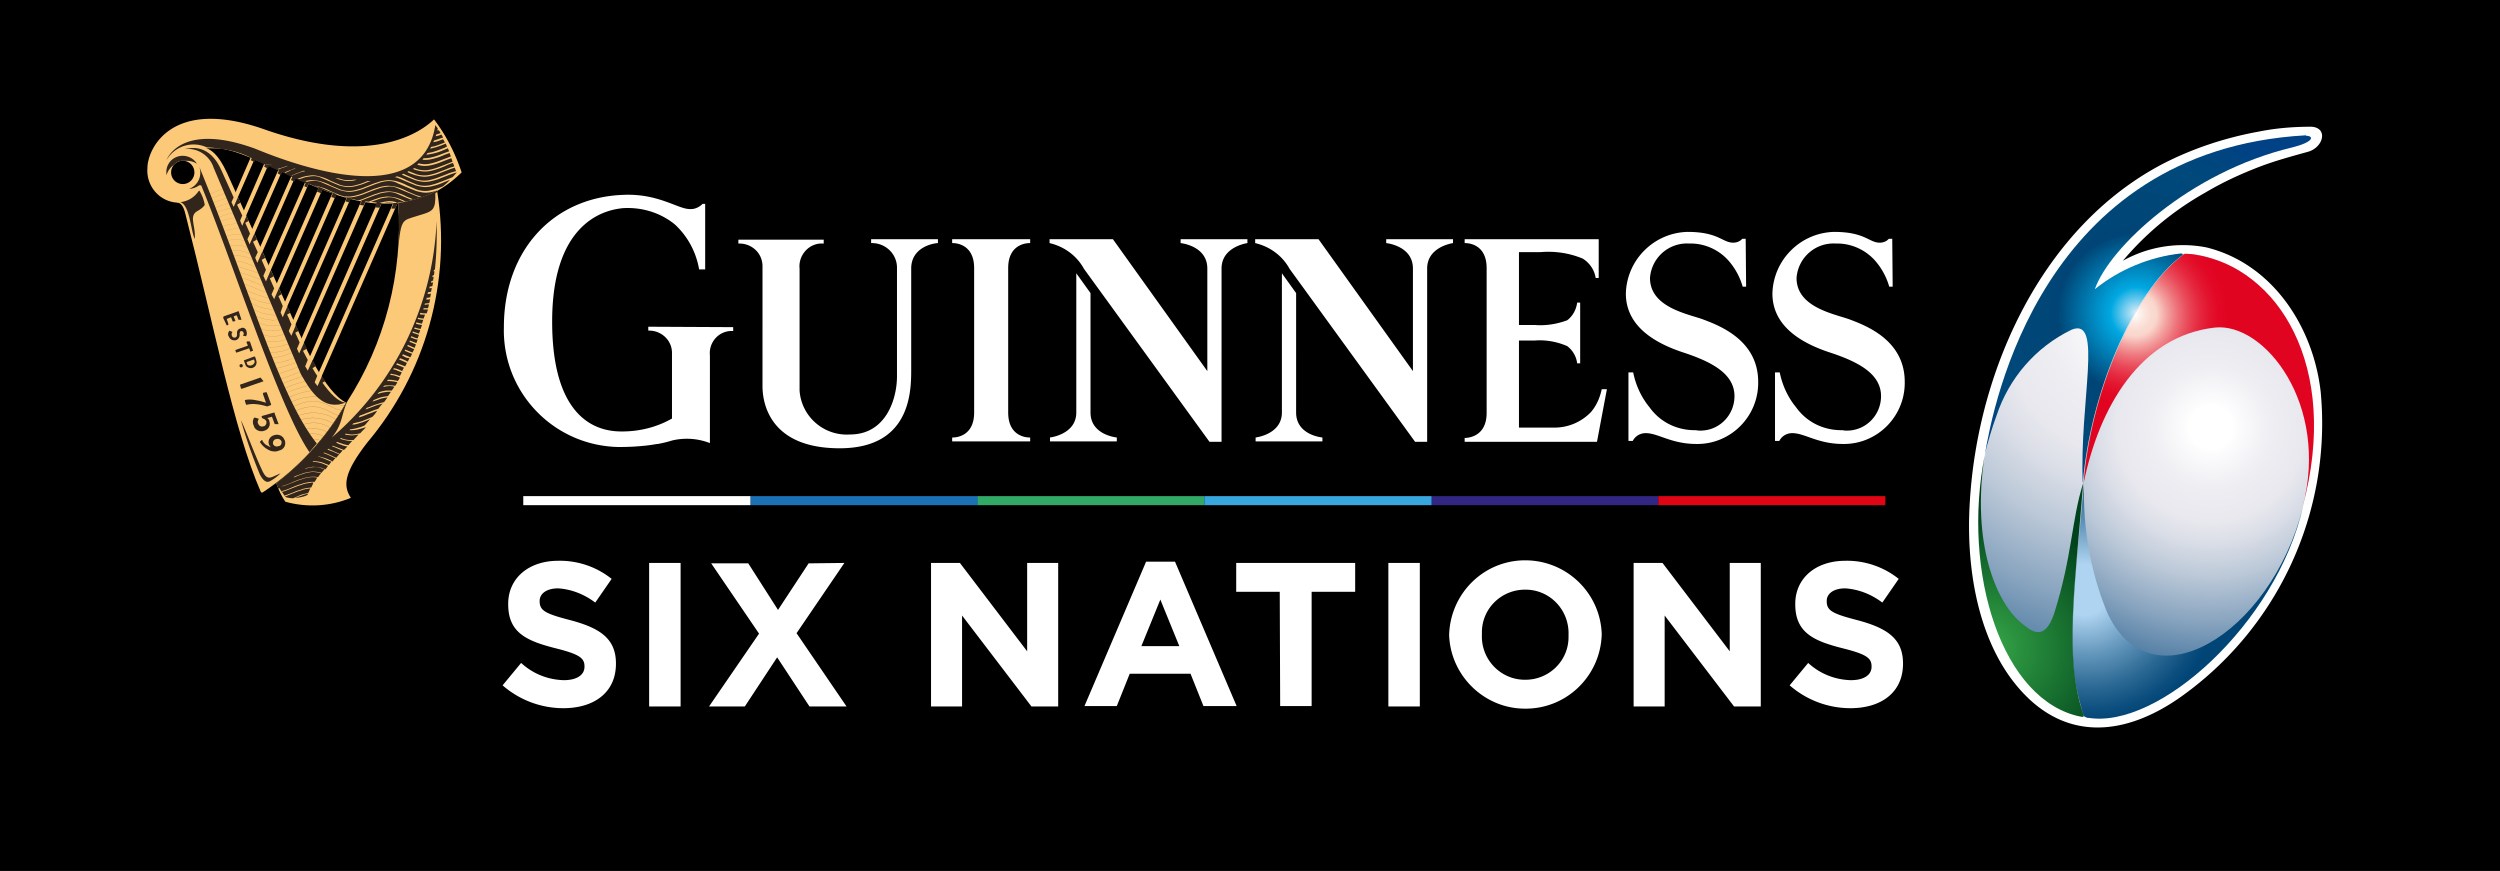 <svg xmlns="http://www.w3.org/2000/svg" xmlns:xlink="http://www.w3.org/1999/xlink" width="580" height="202" xmlns:v="https://betzillion.com"><rect width="100%" height="100%" fill="#333333" stroke="none"/><style><![CDATA[.B{stroke:#31251c}.C{fill:none}.D{fill:#31251c}.E{stroke-width:.026}.F{stroke-width:.023}.G{stroke-width:.017}.H{stroke-width:.013}]]></style><use xlink:href="#I"/><use xlink:href="#I"/><path d="M582.9 223H-2.9c-7.1 0-12.8-5.8-12.8-12.8V-2.2c0-7 5.7-12.8 12.8-12.8h585.8c7.1 0 12.8 5.8 12.8 12.8v212.3c0 7.1-5.7 12.9-12.8 12.9h0zM-2.9-12.9c-5.9 0-10.7 4.8-10.7 10.7v212.3c0 5.9 4.8 10.7 10.7 10.7h585.8c5.9 0 10.7-4.8 10.7-10.7V-2.2c0-5.9-4.8-10.7-10.7-10.7H-2.9h0zM233.9 95.7c0 6.1 5.1 5.8 5.1 5.8v.9h-18.1v-.9s5.1.3 5.1-5.8V62.2c0-6.1-5.1-5.8-5.1-5.8v-.9H239v.9s-5.1-.3-5.1 5.8v33.5zm19.1 0V68l-3.3-4.6v32.3c0 5.1-6.1 5.8-6.1 5.8v.9h15.5v-.9c.1 0-6.1-.5-6.1-5.8m20.9-40.2v.9s6.2.6 6.2 5.9v23.8l-21.9-30.6h-14.7v.9c3.4.8 6.3 2.9 8 6 .3.4 29.1 40.1 29.1 40.1h2.8V62.3c0-5.1 6-5.9 6-5.9v-.9h-15.5 0zm26.8 40.2V68l-3.3-4.6v32.3c0 5.1-6.1 5.8-6.1 5.8v.9h15.5v-.9s-6.1-.5-6.1-5.8m20.9-40.2v.9s6.2.6 6.2 5.9v23.8l-21.9-30.6h-14.7v.9c3.4.8 6.3 2.9 8 6 .3.4 29.1 40.1 29.1 40.1h2.8V62.3c0-5.1 6-5.9 6-5.9v-.9h-15.5 0zm-119.5 0v.9c3.3-.1 6 2.5 6 5.7v.1 25.1c0 5.2-2.5 13.5-10.9 13.5-6.1.4-11.3-4.2-11.7-10.2V89h0 0V62.3c-.3-2.9 1.9-5.6 4.8-5.8h.8v-.9h-19.8v.9c3-.1 5.5 2.1 5.6 5.1v.8V89h0v.6c0 3.7 1.5 14.4 17.9 14.4 16.3 0 16.6-12.9 16.6-18.1v.7-24.3c0-5.1 5.4-5.9 6.2-5.9v-.9h-15.5zm170.7 34.8h-1.2c-.4 1.9-1.2 3.8-2.5 5.3-2.3 2.4-5.5 3.7-8.8 3.6h-7.9V79h3.7c2.6-.2 5.2.3 7.5 1.3a5.9 5.9 0 0 1 2.3 4h.7V70.2h-.7c-.2 1.6-1 3.1-2.3 4.1-2.4.9-5 1.3-7.5 1.1h-3.7V58.5h4.9c3.4-.3 6.8.2 9.9 1.5 1.6 1 2.7 2.6 3 4.5h.7v-9h-31.1v.9s5.1-.3 5.1 5.8v33.6c0 6-5.1 5.8-5.1 5.8v.9h30.7l2.3-12.2h0zm22.3-16.2c-3.6-1.3-12.3-2.8-12.3-9.6a8.6 8.6 0 0 1 9.1-8c3.6-.1 7.1 1.5 9.4 4.3 1.4 1.7 2.4 3.6 3 5.7h.8l-.1-11.1h-.8c-.5.6-1.3.9-2.1.9-2.5 0-3.4-2.5-10.6-2.5-7.8.2-14.1 6.5-14.3 14.3 0 7.9 7.3 11.7 13.4 13.7 6.7 2.2 11.8 5 11.8 10.1 0 4.4-3.5 8-7.9 8-.3 0-.7 0-1-.1-4.3.1-8.3-1.8-10.8-5.3-1.9-2.3-3.2-5.1-3.8-8.1h-1.1v15.9h1c.5-1 1.5-1.7 2.7-1.8 3-.2 6 2.5 12.1 2.5 7.8.1 14.2-6.2 14.3-14h0v-.4c0-9.6-8.8-13-12.8-14.5m34 0c-3.6-1.3-12.3-2.8-12.3-9.6a8.6 8.6 0 0 1 9.1-8c3.6-.1 7.1 1.5 9.4 4.3 1.4 1.7 2.4 3.6 3 5.7h.8l-.1-11.1h-.8c-.5.6-1.3.9-2.1.9-2.5 0-3.4-2.5-10.6-2.5-7.8.2-14.1 6.5-14.3 14.3 0 7.9 7.3 11.7 13.4 13.7 6.7 2.2 11.8 5 11.8 10.1 0 4.4-3.5 8-7.9 8-.3 0-.7 0-1-.1-4.3.1-8.3-1.8-10.8-5.3-1.9-2.3-3.2-5.1-3.8-8.1h-1.1v15.9h1c.5-1 1.5-1.7 2.7-1.8 3-.2 6 2.5 12.1 2.5 7.8.1 14.2-6.2 14.3-14v-.4c0-9.6-8.8-13-12.8-14.5m-278.7 1.7v.9c2.9-.1 5.4 2.1 5.5 5v.7 12.5.7 1.5c-3.5 2-7.5 3-11.6 3-3.9 0-16.2-.9-16.2-25.5 0-24.7 14-26 16.3-26.3 4.4-.3 8.8 1 12.2 3.8 3 2.8 4.9 6.4 5.6 10.4h1.4V47.3h-.6c-.8.8-1.9 1.3-3 1.2-2.7 0-7.2-3.6-15.2-3.3-16.4.5-27.9 12.8-27.9 30.7-.4 15 11.4 27.4 26.4 27.8h.7a52.53 52.53 0 0 0 5.6-.3h.1c.8-.1 1.7-.2 2.7-.4h.2 0 0c1.2-.2 2.3-.5 3.3-.8 2.9-.7 6-.5 8.8.6v-8h0v-1h0V82.5c-.3-2.9 1.8-5.5 4.7-5.7h.7v-.9l-19.7-.1h0z" fill="#fff"/><use xlink:href="#J" fill="#df0514"/><use xlink:href="#J" x="-158" fill="#32a966"/><path fill="#312782" d="M332 115.1h52.7v2.1H332z"/><use xlink:href="#J" x="-210.6" fill="#1b71b5"/><use xlink:href="#J" x="-105.3" fill="#38a7de"/><g fill="#fff"><use xlink:href="#J" x="-263.3"/><path d="M150.6 130.6h7.3v33.3h-7.3v-33.3zm-34 28.4l4.3-5.2c2.7 2.5 6.2 3.9 9.9 4 3 0 4.8-1.2 4.8-3.1v-.1c0-1.9-1.1-2.8-6.7-4.2-6.7-1.7-11-3.6-11-10.2v-.1c0-6 4.8-10 11.6-10a19.2 19.2 0 0 1 12.4 4.2l-3.8 5.5c-2.5-1.9-5.5-3.1-8.6-3.3-2.8 0-4.3 1.3-4.3 2.9v.1c0 2.2 1.4 2.9 7.2 4.4 6.7 1.8 10.5 4.2 10.5 10v.1c0 6.6-5 10.3-12.2 10.3-5.2 0-10.2-1.9-14.1-5.3h0 0zm79.3-28.4l-11.1 16.3 11.6 17h-8.6l-7.5-11.4-7.5 11.4h-8.3l11.6-16.9-11.1-16.3h8.6l6.9 10.8 7.1-10.8 8.3-.1h0zm20.1 0h6.7l15.6 20.5v-20.5h7.2v33.3h-6.2l-16.1-21.1v21.1H216v-33.3zm49.9-.3h6.7l14.3 33.5h-7.7l-3-7.5h-14.1l-3 7.5h-7.5l14.3-33.5h0zm7.7 19.6l-4.4-10.8-4.4 10.8h8.8zm23.3-12.6h-10.1v-6.7h27.6v6.7h-10.1v26.5H297l-.1-26.5h0zm25.2-6.7h7.3v33.3h-7.3v-33.3zm14.1 16.7h0c.3-9.9 8.4-17.6 18.2-17.3 9.4.3 16.9 7.8 17.2 17.1v.1c-.3 9.8-8.4 17.5-18.2 17.2-9.3-.2-16.9-7.8-17.2-17.1h0 0zm27.7 0h0c.2-5.7-4.2-10.4-9.8-10.5h0-.3c-5.5 0-10 4.4-10 9.9h0v.5.1c-.2 5.6 4.2 10.3 9.8 10.4h0 .3c5.5 0 10-4.4 10-9.9h0v-.5h0zm15.1-16.7h6.7l15.6 20.5v-20.5h7.2v33.3h-6.2l-16.1-21.1v21.1H379v-33.3h0zm36.2 28.4l4.3-5.2c2.7 2.5 6.2 3.9 9.9 4 3 0 4.8-1.2 4.8-3.1v-.1c0-1.9-1.1-2.8-6.7-4.2-6.7-1.7-11-3.6-11-10.2v-.1c0-6 4.8-10 11.6-10a19.2 19.2 0 0 1 12.4 4.2l-3.8 5.5c-2.5-1.9-5.5-3.1-8.6-3.3-2.8 0-4.3 1.3-4.3 2.9v.1c0 2.2 1.4 2.9 7.2 4.4 6.7 1.8 10.5 4.2 10.5 10v.1c0 6.6-5 10.3-12.2 10.3-5.2 0-10.2-1.9-14.1-5.3h0 0zm66.6 7.9c-8.7-2.1-15.9-10-20-22.3-4-12.7-4.7-26.3-2-39.3 2.3-14.3 7.4-27.9 15-40.2 12.9-20.9 35.5-33.9 60-34.4h.4c1.3 0 1.8.6 1.9 1.2.2 1.2-1.4 2.3-4.9 3.1-20.1 4.8-37.5 18.6-43.7 29.1l.3.3c5.2-3.5 11.1-5.7 17.4-6.4 0 0 .5 0 .6.1h.1.1.3.1.1.2c.3 0 .7.1 1 .1s.7.1 1 .1l1.6.3.4.1c.5.1.9.2 1.4.4l.2.1c.5.2 1 .3 1.5.5l.3.1c.5.2.9.4 1.3.5l.3.1c.5.2 1 .5 1.4.7l.4.2 1.2.6.4.2c.5.3.9.6 1.4.9l.3.2c.4.3.7.5 1.1.8l.4.3c.4.3.9.7 1.3 1.1l.2.2c.4.3.7.7 1.1 1l.3.3 1.2 1.2.1.1c.4.4.7.9 1.1 1.3l.3.4 1.1 1.4.1.1a8.05 8.05 0 0 1 .9 1.4l.3.4c.3.5.6 1 .9 1.6l.1.3c.3.5.5 1 .8 1.5l.2.4c.3.6.5 1.1.8 1.7l.1.3a27.68 27.68 0 0 1 .6 1.6l.2.4c.2.6.4 1.2.6 1.9l.1.4c.2.5.3 1.1.5 1.7l.1.5c.2.7.3 1.3.5 2l.1.4.3 1.8-.2.3.3 2.1.1.5c.1.6.1 1.3.2 1.9v.4c0 .7.1 1.5.1 2.3v.5 2.1.4c0 .8-.1 1.6-.1 2.4v.6c-.1.8-.1 1.5-.2 2.3v.3l-.3 2.5-.1.6c-.1.8-.3 1.7-.4 2.5v.2l-.6 2.7-.2.7c-.2.9-.4 1.8-.7 2.7-6.1 26.8-31.5 49.7-48 49.8h0c-.9 0-1.8-.1-2.6-.2"/><path d="M511.9 57.4c15.4 3.8 24.8 18.5 26.5 33.5 2.6 27.6-9.7 54.5-32.2 70.6-11.6 8.3-24.6 10.7-35.3.8-12-11.2-14.9-30.4-13.9-45.9 1.8-30.5 16.7-63.7 44.8-78.4 7-3.6 14.6-6.1 22.4-7.5 4-.8 8-1.1 12.1-1.1 3.9.3 2.7 4.8-.8 5.8-3.6 1-7.3 2-10.8 3.3-4.5 1.7-8.9 3.7-13.1 6.2a69.52 69.52 0 0 0-19.1 15.8c5.9-3.3 12.8-4.4 19.4-3.1h0zm23.3-25.5h-.3c-24.1.6-46.4 13.3-59 33.8-7.5 12.1-12.6 25.6-14.8 39.7-2.6 12.9-2 26.2 2 38.7 4 11.8 10.8 19.4 19.1 21.4 1.6.4 3.2.6 4.8.6 16.1 0 40.8-22.5 46.8-48.7a36.14 36.14 0 0 0 .7-2.7l.2-.7c.2-.9.4-1.8.5-2.6.2-1 .3-1.8.4-2.6l.1-.6.3-2.5v-.3c.1-.8.1-1.5.2-2.2v-.6c0-.8.1-1.6.1-2.4v-.3-2.1-.5c0-.7 0-1.5-.1-2.2v-.4c0-.7-.1-1.3-.2-1.9l-.1-.5-.3-2.1-.1-.4-.3-1.8-.1-.4c-.1-.7-.3-1.3-.4-1.9l-.1-.4a9.83 9.83 0 0 0-.5-1.6l-.1-.4-.6-1.8-.2-.4-.6-1.5-.1-.3c-.2-.6-.5-1.1-.8-1.6l-.2-.4c-.2-.5-.5-.9-.7-1.4l-.1-.3-.9-1.5-.2-.4c-.3-.4-.6-.9-.9-1.4-.4-.6-.7-1-1.1-1.5l-.3-.4c-.3-.4-.7-.8-1-1.2-.5-.5-.8-.9-1.2-1.3l-.3-.3-1-1-.2-.2c-.4-.3-.8-.7-1.2-1l-.3-.3c-.3-.3-.7-.5-1-.8l-.3-.2c-.4-.3-.8-.6-1.3-.8l-.3-.2c-.4-.2-.7-.4-1.1-.6l-.4-.2c-.4-.2-.9-.4-1.4-.7l-.3-.1c-.4-.2-.8-.3-1.3-.5l-.3-.1c-.5-.2-.9-.3-1.4-.5l-.2-.1c-.4-.1-.9-.2-1.3-.4h-.1c-1.6-.4-3.2-.6-4.9-.6a32.77 32.77 0 0 0-17 6.1l-.9.6-1.7-1.7.5-.9c6.3-10.7 24.1-24.8 44.5-29.7 3.4-.8 3.9-1.6 3.9-1.7 0 0-.2-.1-.6-.1h0z"/><path d="M534.8 31.4c-61.2 3.5-72.4 62.7-74.3 74 0 0 0-.1.1-.3h0c0 .1-.1.2-.1.3l.1-.2c0 .2-.1.4-.1.6v-.3c-5.5 27.5 3.9 57.4 22.3 60.9h.2c.2 0 .4 0 .4-.1h.1a.76.76 0 0 0 .4.2c.1 0 .2 0 .2.1h0c16.3 2.9 43.8-21.8 50-48.9v-.1-.1c.1-.5.2-1 .4-1.4-.1.5-.3 1.1-.4 1.6 5.8-21.6 1.4-38.8-7.6-48.9-4.4-5.1-10.4-8.5-17.1-9.6-.3-.1-.7-.1-1-.1s-.7-.1-1-.1-.7 0-1 .2c0-.1-.1-.3-.3-.3h0-.1c-7.3.8-14.3 3.7-20 8.3 3.4-9.7 21.9-27.2 45.8-32.9 5.7-1.5 5.1-3.1 3-2.9"/></g><defs><path d="M461.1 103.8l-.5 2c-4.2 20.6 4 57 22.3 60.4.6.1.6-.1.5-.4 0 .1 0 .1.1.2.1.2.3.3.8.4 17.2 2.2 44.2-24.9 50-49 5.3-20.8 1.5-37.4-6.7-47.6-.2-.3-.5-.6-.8-.9l-.2-.2c-.4-.4-.8-.8-1.1-1.2-.1-.1-.2-.2-.4-.3-.3-.3-.7-.6-1-.9l-.2-.2c-.4-.4-.8-.7-1.2-1-.1-.1-.2-.2-.4-.3-.3-.3-.7-.5-1-.8-.1-.1-.2-.1-.3-.2-.4-.3-.9-.6-1.3-.9-.1-.1-.2-.1-.3-.2-.4-.2-.7-.4-1.1-.6-.1-.1-.2-.1-.4-.2-.5-.2-.9-.5-1.4-.7-.1 0-.2-.1-.3-.1-.4-.2-.8-.3-1.2-.5-.1 0-.3-.1-.4-.1-.5-.2-1-.3-1.5-.5-.1 0-.1 0-.2-.1-.4-.1-.9-.2-1.3-.4-.1 0-.3-.1-.4-.1l-1.6-.3c-.6-.1-1.2-.2-1.8-.2-.4-.1-.8.1-1.1.3l-.1.1.1-.1.1-.1s-.1 0-.1.1l-.1.1c.2-.1.1-.4-.2-.4-18.4 1.2-39.5 22.9-45.3 44.9" id="A"/><radialGradient gradientTransform="matrix(26.721 -8.842 7.694 24.768 69784.844 -22488.463)" r="1.972" cy="-12.221" cx="-2587.335" id="B" xlink:href="#K"><stop stop-color="#fff" offset="0"/><stop stop-color="#c3c3c3" offset="1"/></radialGradient><radialGradient gradientTransform="matrix(41.43 -7.374 7.312 41.782 108901.078 -17292.049)" r="1.972" cy="-44.768" cx="-2608.676" id="C" xlink:href="#K"><stop stop-color="#fff" offset="0"/><stop stop-color="#fff" offset=".09"/><stop stop-color="#fcfcfd" offset=".11"/><stop stop-color="#ededf2" offset=".263"/><stop stop-color="#e8e8ee" offset=".388"/><stop stop-color="#dcdfe8" offset=".466"/><stop stop-color="#bcc9d8" offset=".607"/><stop stop-color="#88a4bf" offset=".796"/><stop stop-color="#48779f" offset="1"/></radialGradient><radialGradient gradientTransform="matrix(28.122 -5.005 4.963 28.361 73288.047 -11990.012)" r="1.972" cy="-29.528" cx="-2582.613" id="D" xlink:href="#K"><stop stop-color="#fff" offset="0"/><stop stop-color="#fff" offset=".09"/><stop stop-color="#fcfcfd" offset=".11"/><stop stop-color="#ededf2" offset=".263"/><stop stop-color="#e8e8ee" offset=".388"/><stop stop-color="#dcdfe8" offset=".466"/><stop stop-color="#bcc9d8" offset=".607"/><stop stop-color="#88a4bf" offset=".796"/><stop stop-color="#48779f" offset="1"/></radialGradient><radialGradient gradientTransform="matrix(27.49 -6.204 7.281 27.419 71765.414 -15234.497)" r="1.972" cy="-24.628" cx="-2586.505" id="E" xlink:href="#K"><stop stop-color="#afd4f1" offset="0"/><stop stop-color="#afd4f1" offset=".107"/><stop stop-color="#aed3f0" offset=".109"/><stop stop-color="#6497bc" offset=".27"/><stop stop-color="#2e6b96" offset=".403"/><stop stop-color="#0d4f7f" offset=".502"/><stop stop-color="#004576" offset=".556"/></radialGradient><radialGradient gradientTransform="matrix(17.019 -1.851 2.794 15.9 43524.957 -4509.071)" r="1.972" cy="-1.515" cx="-2530.1" id="F" xlink:href="#K"><stop stop-color="#35a748" offset="0"/><stop stop-color="#00421b" offset="1"/></radialGradient><radialGradient gradientTransform="matrix(10.747 -2.425 2.846 10.719 26842.125 -6471.509)" r="1.972" cy="52.739" cx="-2465.55" id="G" xlink:href="#K"><stop stop-color="#fff" offset="0"/><stop stop-color="#fff" offset=".017"/><stop stop-color="#fffefe" offset=".019"/><stop stop-color="#fce8e2" offset=".107"/><stop stop-color="#fadbd1" offset=".184"/><stop stop-color="#f9d6cb" offset=".242"/><stop stop-color="#f3a09f" offset=".353"/><stop stop-color="#ed7179" offset=".465"/><stop stop-color="#e94959" offset=".577"/><stop stop-color="#e52b41" offset=".687"/><stop stop-color="#e3152f" offset=".795"/><stop stop-color="#e20825" offset=".899"/><stop stop-color="#e10421" offset=".994"/></radialGradient><radialGradient gradientTransform="matrix(28.055 -4.993 4.951 28.293 73098.891 -11976.439)" r="1.972" cy="-29.908" cx="-2582.63" id="H" xlink:href="#K"><stop stop-color="#dcedf9" offset="0"/><stop stop-color="#00a8e2" offset=".107"/><stop stop-color="#004576" offset=".326"/><stop stop-color="#00497a" offset=".601"/><stop stop-color="#004285" offset=".82"/></radialGradient><path id="I" d="M-2.9-14h585.8c6.5 0 11.8 5.3 11.8 11.8h0v212.3c0 6.5-5.3 11.8-11.8 11.8H-2.9c-6.5 0-11.8-5.3-11.8-11.8V-2.2C-14.7-8.7-9.4-14-2.9-14h0z"/><path id="J" d="M384.7 115.1h52.7v2.1h-52.7z"/><linearGradient id="K" gradientUnits="userSpaceOnUse"/></defs><clipPath id="L"><use xlink:href="#A"/></clipPath><g clip-path="url(#L)"><path fill="url(#B)" d="M425.4 69l106.4-35.2 38.7 124.5-106.4 35.2z"/></g><defs><path d="M460.5 105.9c-1.8 12.4-4.2 50.4 23.7 60.4-5-5.7-4-24.4-.9-54.1 1.3-21.5 12.7-45.7 23.1-53-28.1 10.1-41.7 23.7-45.9 46.7" id="M"/></defs><clipPath id="N"><use xlink:href="#M"/></clipPath><g clip-path="url(#N)"><path fill="url(#C)" d="M438.1 62.4L505 50.5 524.7 163l-66.9 11.9z"/></g><defs><path d="M483.3 112.1c-.6 14.8-5.9 43.2.9 54.4 12.5-.5 42.8-18.4 50-48.9 10-40.7-14.6-58.2-27.7-58.4-17.6 17-20.8 39.3-23.2 52.9" id="O"/></defs><clipPath id="P"><use xlink:href="#O"/></clipPath><g clip-path="url(#P)"><path fill="url(#D)" d="M459.2 62.4l83-14.8 20.2 115.7-82.9 14.7z"/></g><defs><path d="M483.5 166.1c.1.2.3.3.8.4 16.3 2.9 43.8-21.8 50-48.9-7.6 30.1-35.9 46.5-45.6 24.1-3.8-9.4-5.5-19.5-5.2-29.6-2.1 24.3-4.7 40.5 0 54" id="Q"/></defs><clipPath id="R"><use xlink:href="#Q"/></clipPath><g clip-path="url(#R)"><path fill="url(#E)" d="M464.4 115.4l66.6-15.1 17.5 65.9-66.6 15z"/></g><defs><path d="M482.9 166.3c.8.1.5-.4.4-.6-4.5-13.5-1.9-29.6 0-53.6-2.7 8.4-2.5 16.8-6.7 30.1-2.3 7.1-5.6 4-7.7 2.3-5.6-4.6-11.7-18.2-8.4-39.1-5.5 27.5 4 57.4 22.4 60.9" id="S"/></defs><clipPath id="T"><use xlink:href="#S"/></clipPath><g clip-path="url(#T)"><path fill="url(#F)" d="M444.5 106.6l38.6-4.2 11.1 62.9-38.6 4.2z"/></g><defs><path d="M506.5 59.1c-11.6 8.7-21.5 32.4-23.1 53C487 94.5 496.5 78 513.8 76c11.6-1.3 26.7 17.9 20.4 41.6 8.9-32.9-5.9-55.5-24.8-58.5-.6-.1-1.2-.2-1.9-.2h-.2c-.3-.1-.6 0-.8.2" id="U"/></defs><clipPath id="V"><use xlink:href="#U"/></clipPath><g clip-path="url(#V)"><path fill="url(#G)" d="M468.6 62.1l71.1-16 18.1 68.2-71.1 16z"/></g><defs><path d="M460.6 105.4h0m74.2-74c-61.2 3.5-72.4 62.7-74.3 74 0 0 0-.2.1-.6 0 .2-.1.4-.1.6a76.88 76.88 0 0 1 2.7-9c2.9-8.7 9.1-15.9 17.4-19.9 7.4-3.1 1.8 16.6 2.6 35.6 1.7-20.6 11.5-44.2 23.1-52.9.2-.1.1-.4-.3-.4-7.3.8-14.3 3.7-20 8.3 3.4-9.7 21.9-27.2 45.8-32.9 5.2-1.3 5-2.7 3.2-2.7.1-.1 0-.1-.2-.1" id="W"/></defs><clipPath id="X"><use xlink:href="#W"/></clipPath><g clip-path="url(#X)"><path fill="url(#H)" d="M446.9 33.9l88-15.7 16 91.5-88 15.7z"/></g><g fill="#fcc978"><path d="M100.7 27.7c-5.4 5.1-17.8 9.9-39.4 2.3s-27.1 4.6-27.1 9c-.3 4.1 2.7 7.7 6.8 8h1.5c3.9-.1 7.1-3 7.4-6.9a13 13 0 0 0-2-5.7c4.9 0 5.9 0 20.5 6.8 9.2 4.2 25.3 11.9 38.7-1.2-1.5-4.5-3.6-8.6-6.4-12.3h0zm-58.3 15a2.69 2.69 0 1 1 0-5.4 2.69 2.69 0 0 1 2.7 2.7h0a2.69 2.69 0 0 1-2.7 2.7z"/><path d="M101.4 44.2c3.4 21-2.6 42.4-16.3 58.6-5.2 6.8-5.6 9.8-3.7 12.7-4.8 2-10.2 2.3-15.2.9-.9-1.3-1.6-2.8-2.1-4.3 6.6-5.1 12.2-11.5 16.3-18.7 8.9-13.7 13.1-30 12-46.3 3.1-.5 6.2-1.4 9-2.9zm-10 2.5L73 88.6c.2.3.4.5.6.8h.1l18.8-42.9c-.4.1-.7.2-1.1.2h0zM70.9 85l.6 1 17.2-39.2-1-.1L70.9 85h0zm-2-4.1l.5 1.1L85 46.4l-1-.2-15.1 34.7h0zm-2-4.1l.5 1.1 14.1-32.2-.9-.2-13.7 31.3h0zM65 72.6l.5 1.1 12.7-29-.9-.3L65 72.6zm-1.9-4.3l.5 1.2 11.4-26-.9-.3-11 25.1h0zM61.2 64l.5 1.2 10.1-23-.8-.4L61.2 64zm6.6-23.6l-8.5 19.3.5 1.2 8.8-20.1-.1-.1-.7-.3h0zm-10.3 15l.5 1.2 7.6-17.3-.8-.4-7.3 16.5zm-1.9-4.3l.5 1.2 6.3-14.4-.9-.4-5.9 13.6zm-1.9-4.3l.5 1.2 5-11.4-.9-.4-4.6 10.6z"/><path d="M47.8 34.3c1 .5 2.7 1.1 4.9 5.9L70.2 79s5.1 12 10.1 14.4c-4.7 8.4-11.3 15.5-19.3 20.8-.1.1-.3.1-.4 0l-.1-.1c-6.3-14.4-11-39.2-17.5-64.5-.6-2.5-1.5-2.6-2.1-2.6.1-.2 12-.7 6.9-12.7h0z"/></g><defs><path d="M107.1 39.9c-1.4-4.4-3.6-8.5-6.3-12.2-5.4 5.1-17.8 9.9-39.4 2.3s-27.1 4.6-27.1 9c-.3 4.1 2.7 7.7 6.8 8h1.5c3.9-.1 7.1-3 7.4-6.9a13 13 0 0 0-2-5.7c3.6-.1 7.2.6 10.4 2.3L53.9 47l.5 1.2 4.8-11c.7.3 1.5.6 2.3 1l-5.8 13.2.5 1.2 6.2-14 2.3 1-7.1 16.1.5 1.2L65.5 40l2.3 1.1L59.4 60l.5 1.2 8.7-19.7 2.3 1L61.2 64l.5 1.2 9.9-22.6c.8.3 1.5.7 2.3 1L63.1 68.3l.5 1.2L74.8 44c.8.3 1.5.6 2.4.9L65 72.6l.5 1.1 12.6-28.6c.8.3 1.6.5 2.4.8L66.9 76.8l.5 1.1 14-31.8c.8.2 1.7.4 2.5.5l-15 34.2.5 1.1 15.4-35.2 2.6.3-16.5 38c.2.3.4.7.6 1l17-38.8h2.8L73 88.6c.2.3.4.5.6.8h.1L92.3 47c5.6-.5 10.8-3.1 14.8-7.1h0zm-64.7 2.8a2.69 2.69 0 1 1 0-5.4 2.69 2.69 0 0 1 2.7 2.7h0 0a2.69 2.69 0 0 1-2.7 2.7h0 0 0z" id="Y"/></defs><clipPath id="Z"><use xlink:href="#Y"/></clipPath><g clip-path="url(#Z)" class="D"><path d="M92.1 40.9c.7.2 1.5.5 2.2.9l2.1.9c.7.3 1.5.4 2.2.4.8 0 1.5-.2 2.2-.4s1.4-.5 2.2-.8l2-.8 1-1.1h0l-.7.2c-.7.2-1.4.5-2.2.8s-1.4.6-2.2.8c-.7.2-1.5.4-2.3.4s-1.6-.2-2.3-.4l-2.2-.9-.9-.4.4-.2.6.3 2.1.9c.7.3 1.5.4 2.2.4.8 0 1.5-.2 2.2-.4s1.4-.5 2.2-.8 1.4-.6 2.2-.8l.7-.2-.3-.8-.3.1c-.7.2-1.4.5-2.2.8s-1.4.6-2.2.8c-.7.2-1.5.4-2.3.4s-1.6-.2-2.3-.4c-.6-.2-1.2-.4-1.7-.7l.3-.2 1.5.6c.7.3 1.5.4 2.2.4.8 0 1.5-.2 2.2-.4s1.4-.5 2.2-.8 1.4-.6 2.2-.8l.3-.1-.3-.8c-.7.2-1.4.5-2 .8-.7.3-1.5.6-2.2.8s-1.5.4-2.3.4-1.6-.2-2.3-.4l-.5-.2.3-.2.3.1c.7.3 1.5.4 2.2.4.8 0 1.5-.2 2.2-.4s1.4-.5 2.2-.8l2-.8-.3-.8-1.6.6c-.7.3-1.5.6-2.2.8s-1.5.4-2.3.4c-.6 0-1.2-.1-1.8-.3l.3-.3c.5.1 1 .2 1.5.2.8 0 1.5-.2 2.2-.4s1.4-.5 2.2-.8l1.6-.6-.3-.8-1.1.4c-.7.3-1.4.6-2.2.8-.7.2-1.5.4-2.3.4-.2 0-.5 0-.7-.1l.3-.3h.4c.8 0 1.5-.2 2.2-.4s1.4-.5 2.2-.8l1.1-.4-.3-.7-.7.3c-.7.3-1.4.6-2.2.8-.7.2-1.4.3-2.1.4l.3-.4c.6-.1 1.2-.2 1.7-.4.7-.2 1.4-.5 2.2-.8l.6-.3-.3-.7-.2.1c-.7.3-1.5.6-2.2.8l-1.2.3.2-.4c.3-.1.6-.1.9-.2.7-.2 1.4-.5 2.2-.8l.1-.1-.4-.7c-.6.2-1.2.5-1.8.6l-.5.1.2-.4.3-.1 1.8-.6-.4-.7c-.4.2-.8.3-1.3.4h0c0-.1.1-.3.1-.4l1-.3c-.1-.3-.3-.5-.4-.7l-.3.1v-.4h.1c-.2-.4-.5-.7-.6-.9-3.2 20.3-32.8 9.2-41.8 5.5-17.5-6.4-20.6 2.7-20.6 2.7a7.26 7.26 0 0 1 9.4-3c10.4 0 24.4 14.2 44 14.2 3.8-.4 7.4-2 10.2-4.6l-.3.2-.8.3c-.7.2-1.5.4-2.3.4s-1.6-.2-2.3-.4c-.7-.3-1.5-.6-2.2-.9l-2.1-.9c-.7-.4-1.4-.5-2.2-.5-.8.1-1.5.2-2.2.5-.7.2-1.4.5-2.2.8s-1.4.6-2.2.8c-.7.2-1.5.4-2.3.4s-1.6-.2-2.3-.4l-2.1-.9-2.1-.9a4.22 4.22 0 0 0-2.2-.3c-.4 0-.8.1-1.2.2l-.4-.2c.5-.1 1-.2 1.4-.2.8 0 1.6.1 2.3.3s1.5.5 2.2.9l2.1.9c.7.3 1.5.4 2.2.4.8 0 1.5-.2 2.2-.4.8-.2 1.4-.5 2.2-.8s1.4-.6 2.2-.8c.7-.3 1.5-.4 2.3-.5.8 0 1.6.1 2.3.3s1.5.5 2.2.9l2.1.9c.7.3 1.5.4 2.2.4.8 0 1.5-.2 2.2-.4.6-.2 1.3-.4 1.9-.7.6-.5 1.2-1 1.6-1.5l-1.2.5c-.7.3-1.4.6-2.2.8-.7.2-1.5.4-2.3.4s-1.6-.2-2.3-.4c-.7-.3-1.5-.6-2.2-.9l-2.1-.9-.5-.1.5-.2h0 0zm-.2 6.2h-.6c-.5-.1-1-.1-1.4-.1-.3 0-.6.1-.8.1H88c.6-.2 1.2-.3 1.8-.4.8-.1 1.6 0 2.3.3h.1l-.3.1h0zm1.8-.3c-.5-.2-1.1-.5-1.7-.7a4.22 4.22 0 0 0-2.2-.3c-.8.1-1.5.2-2.2.5-.6.2-1.1.4-1.7.6h-.3-.3c.7-.3 1.4-.6 2.1-.8.7-.3 1.5-.4 2.3-.5.8 0 1.6.1 2.3.3s1.4.5 2 .8l-.3.1h0zm1.6-.5l-1.2-.5-2.1-.9a4.22 4.22 0 0 0-2.2-.3c-.8.1-1.5.2-2.2.5-.7.2-1.4.5-2.2.8s-1.2.5-1.9.7l-.5-.1h.1c.8-.2 1.4-.5 2.2-.8s1.4-.6 2.2-.8c.7-.3 1.5-.4 2.3-.5.8 0 1.6.1 2.3.3s1.5.5 2.2.9l1.5.6-.5.1h0zm-20.9-2.9c.7.2 1.5.5 2.2.9l2.1.9c.7.3 1.5.4 2.2.4.8 0 1.5-.2 2.2-.4.8-.2 1.4-.5 2.2-.8s1.4-.6 2.2-.8c.7-.3 1.5-.4 2.3-.5.8 0 1.6.1 2.3.3s1.5.5 2.2.9l2.1.9c.4.2.9.3 1.4.3l-.6.2c-.3-.1-.6-.2-.8-.3-.7-.3-1.5-.6-2.2-.9l-2.1-.9a4.22 4.22 0 0 0-2.2-.3c-.8.1-1.5.2-2.2.5-.7.2-1.4.5-2.2.8s-1.4.6-2.2.8c-.7.2-1.5.4-2.3.4-.3 0-.5 0-.8-.1-.5-.1-1-.2-1.5-.4-.4-.1-.8-.3-1.2-.5l-1-.4-2.1-.9c-.3-.1-.7-.2-1-.3l-.6-.2c.4.1 1 .2 1.6.4h0 0zm4.3-2h0c.7.3 1.5.4 2.2.4.4 0 .7 0 1-.1h.9a6.28 6.28 0 0 1-1.9.3c-.8 0-1.6-.2-2.3-.4-.3-.1-.6-.2-.8-.3l.9.1zm-15.5-3.1c-.4 0-.9-.1-1.3-.1l-.5-.2h0c.6.2 1.2.2 1.8.3h0c.6 0 1.1-.1 1.7-.2h0l.1-.1h.1l-1.9.3h0 0 0zm1.4 1h0l-.2-.1h0c.4-.1.7-.2 1-.3.4-.1.8-.3 1.2-.4h.2c-.6.2-1 .4-1.4.5s-.5.3-.8.3h0zm1.6.8h0L66 40h0l1.5-.6.8-.3h.1.2 0l-.9.3h-.1c-.4.3-.9.5-1.4.7h0 0 0zm1.6.7h0l-.2-.1h.1l.2-.1c.6-.3 1.3-.5 2-.8l.6-.2h0l.3.1h0c-.3.1-.5.1-.8.2-.7.2-1.3.5-2 .7l-.2.2h0zm17.6 1.4c-.7.3-1.4.6-2.2.8-.7.2-1.5.4-2.3.4s-1.6-.2-2.3-.4l-2.1-.9-2.1-.9a4.22 4.22 0 0 0-2.2-.3c-.8.1-1.5.2-2.2.5l-.7.2-.3-.1.8-.3c.7-.3 1.5-.4 2.3-.5s1.6.1 2.3.3 1.5.5 2.2.9l2.1.9c.7.3 1.5.4 2.2.4.8 0 1.5-.2 2.2-.4.8-.2 1.4-.5 2.2-.8h.1.7l-.7.2h0z"/></g><defs><path d="M101.4 44.2c3.4 21-2.6 42.4-16.3 58.6-5.2 6.8-5.6 9.8-3.7 12.7-4.8 2-10.2 2.3-15.2.9-.9-1.3-1.6-2.8-2.1-4.3 6.6-5.1 12.2-11.5 16.3-18.7 8.9-13.7 13.1-30 12-46.3 3.1-.5 6.2-1.4 9-2.9z" id="a"/></defs><clipPath id="b"><use xlink:href="#a"/></clipPath><g clip-path="url(#b)" class="D"><path d="M101.6 44.5c-.2.1-.3.1-.6.3.1 4.1-.6 4.2-3.9 5.2-4.2 1.4-4 .2-5 10.5V46.1l9.5-2.5v.9h0 0z"/><path d="M65.5 113.9c.8-.2 1.5-.5 2.2-.8s1.4-.6 2.2-.8c.7-.3 1.5-.4 2.3-.5h.8l.6-1c-.4-.1-.9-.1-1.4-.1-.8.1-1.5.2-2.2.5-.8.2-1.4.5-2.2.8s-1.4.6-2.2.8l-.2.1.2-.2h.1c.7-.2 1.4-.5 2.1-.8s1.4-.6 2.2-.8c.7-.3 1.5-.4 2.3-.5.5 0 1 0 1.5.1.2-.3.4-.6.7-.9-.7-.2-1.4-.3-2.1-.3-.8.1-1.5.2-2.2.5-.7.2-1.4.5-2.1.8l.3-.3 1.7-.6c.7-.3 1.5-.4 2.3-.5.8 0 1.5.1 2.2.3.2-.3.4-.5.7-.8-.2-.1-.4-.2-.6-.2a4.22 4.22 0 0 0-2.2-.3c-.6.1-1.2.2-1.8.4l.3-.2 1.5-.3c.8 0 1.6.1 2.3.3.2.1.5.2.7.3l.6-.8-1.4-.6c-.7-.2-1.5-.4-2.2-.3l.2-.2c.7 0 1.4.1 2.1.3l1.5.6.6-.8h-.1l-2.1-.9c-.3-.1-.6-.2-.9-.2l.2-.1c.3.1.5.1.8.2.7.2 1.5.5 2.2.9l.1.1.7-.8-.9-.4c-.6-.3-1.3-.6-1.9-.8l.2-.1c.6.2 1.3.5 1.9.8l.9.4.7-.8c-.6-.2-1.1-.5-1.7-.7l-1-.4.1-.2.9.4 1.8.8.7-.8-.4-.1-2.1-.9h0l.2-.1 2.1.8.5.2.8-.8c-.5-.1-1-.2-1.4-.4-.4-.1-.8-.3-1.2-.5l.2-.2c.4.2.8.3 1.1.4.5.2 1 .3 1.5.4l.9-1h-.2c-.8 0-1.6-.2-2.3-.4l-.3-.1.2-.2.2.1c.7.3 1.5.4 2.2.4h.5l1.2-1.3c-.5.1-1.1.2-1.6.2s-1.1-.1-1.6-.2l.2-.2c.5.1 1 .2 1.4.2.7 0 1.3-.1 2-.3.4-.5.9-.9 1.3-1.4l-1 .3c-.7.2-1.5.4-2.3.4h-.5l.2-.2H81c.8 0 1.5-.2 2.2-.4.5-.1.9-.3 1.4-.5l1.3-1.5-.4.2c-.7.3-1.4.6-2.2.8a4.53 4.53 0 0 1-1.6.3l.3-.3 1.3-.3c.8-.2 1.4-.5 2.2-.8l.9-.4a7.55 7.55 0 0 0 1.1-1.4c-.7.2-1.3.5-1.9.7s-1.4.6-2.2.8h-.2l.3-.4c.7-.2 1.3-.5 1.9-.7s1.4-.6 2.2-.8l.2-.1c.3-.4.6-.8 1-1.2l-1 .3c-.7.2-1.4.5-2.2.8l-.8.3.3-.4.4-.1c.7-.3 1.4-.6 2.2-.8.5-.2.9-.3 1.4-.4l.8-1.1c-.7.1-1.4.2-2.1.5-.5.2-1 .3-1.4.5l.3-.4c.3-.1.7-.3 1-.4.7-.3 1.5-.4 2.3-.5h0l.7-1h-.8c-.8.1-1.5.2-2.2.5h-.1l.3-.4c.6-.2 1.3-.4 2-.4h1l.6-.9c-.5-.1-1-.2-1.5-.1-.4 0-.8.1-1.1.2l.2-.3c.3-.1.6-.1.9-.1.6 0 1.1 0 1.7.1l.5-.8a8.33 8.33 0 0 0-2.2-.3h-.2l.2-.3c.8 0 1.5.1 2.3.3h0l.5-.8-.8-.3c-.5-.2-1-.3-1.5-.3l.2-.3 1.4.3c.2.1.4.2.7.2l.4-.8c-.4-.2-.8-.3-1.2-.5-.3-.1-.5-.2-.8-.2l.2-.3c.2.1.5.1.7.2.4.1.8.3 1.2.5l.4-.8c-.6-.3-1.2-.5-1.7-.7h-.1l.2-.3h.1l1.8.7.4-.8-.2-.1-1.6-.7.2-.3c.5.2 1.1.4 1.6.7l.2.1.4-.8-.7-.1-1-.5.2-.3 1 .4.7.3.4-.8c-.4-.2-.8-.3-1.2-.5l-.5-.2.1-.3.5.2 1.2.5.4-.8c-.6-.2-1.1-.5-1.6-.7l.1-.3 1.6.7.3-.8-1.5-.6.1-.3 1.5.6h0l.3-.8-.5-.1c-.4-.1-.7-.3-1.1-.4l.1-.3c.3.1.7.3 1 .4l.5.1.3-.8-.9-.3-.6-.2.1-.3.5.2.9.3.3-.8-1.3-.3h-.1l.1-.3h.1c.4.1.9.3 1.3.3l.3-.9c-.5-.1-.9-.1-1.4-.3l.1-.3 1.3.3.3-.9c-.4 0-.9-.1-1.3-.2l.1-.3c.4.1.8.2 1.3.2l.3-.9h-.2c-.3 0-.7 0-1-.1l.1-.3c.3 0 .6.1.9.1h.6l.3-.9h-.5-.6l.1-.3h.4.6c.1-.3.2-.6.2-.9-.3 0-.6.1-.9.1h-.1l.1-.3h0c.3 0 .6 0 1-.1.1-.3.1-.6.2-.9-.3.1-.6.1-.9.1l.1-.4c.3 0 .6-.1.8-.1.1-.3.1-.6.2-.9-.3.1-.5.1-.8.1l.1-.4c.2 0 .5-.1.7-.1.1-.3.1-.6.2-.9l-.6.1.1-.4.6-.1c.1-.3.1-.6.2-.9l-.5.1.1-.4.4-.1c0-.3.1-.6.1-.9l-.3.1.1-.4.3-.1c0-.3.1-.6.1-.9l-.2.1.1-.4h.2c.4-3.8.5-7.6.4-11.3-.8 19.4-9.6 37.6-24.3 50.2 2.8-3.5 2-5.4 4-9.2 0 0-11.6 16.6-17.4 19.5l.8 1.7c.1-.1.5-.3.5-.2s.2.4.5.8l.1-.2h0z"/><path d="M72.1 112c-.8.1-1.5.2-2.2.5-.8.2-1.4.5-2.2.8s-1.4.6-2.2.8h-.1l.6.9 1.6-.6c.7-.3 1.4-.6 2.2-.8.7-.3 1.5-.4 2.3-.5h.1c.2-.3.3-.7.5-1.1-.2-.1-.4-.1-.6 0h0z"/><path d="M69.8 114.8c.6-.2 1.2-.3 1.7-.4l.5-1.1h0c-.8.1-1.5.2-2.2.5-.8.2-1.4.5-2.2.8l-1.5.6.1.1c.6.2 1.2.3 1.8.3l1.8-.8h0z"/><path d="M69.9 115c-.5.2-1 .3-1.5.5.9 0 1.8-.2 2.6-.5.2-.1.4-.2.5-.4-.6 0-1.1.2-1.6.4z"/></g><path d="M65.1 109.8c-.7.7-1.5 1.3-2.4 1.8-.8.5-1.6 0-2.4-1.5-1.7-4.1-3.2-8.3-4.4-12.6.8 1.5 3.3 8.3 5.1 12 .5.9 1 1.7 2.3 1.1l1.8-.8h0zM45.2 55.4c.2-3.3-1.5-5.3.7-6.5 1.4-.8 1.6-1.4 1.6-1.4a9.58 9.58 0 0 0-1.2-3.2c-.1-.1-.2 0-.2 0-1 1.5-2.5 2.4-4.3 2.6 2.3.6 2.5 7.1 3.4 8.5h0zm-4.8-17.2c.5-.6 1.2-.9 2-.9h.3.5c.9 0 1.7.2 2.5.7-1.1-1.8-3.5-2.4-5.3-1.3-1.2.7-1.9 2.1-1.8 3.5v.5c.3-1 .9-1.9 1.8-2.5h0zm5.8.4h0c.8 2.1-.2 4.4-2.3 5.2.8 0 1.6-.3 2.3-.8.2-.1.5 0 .6.2v.1c6.8 16.5 18.2 51.9 25 61.6l1.7-2c-8.6-10.8-15.3-35-27.3-64.3h0z" class="D"/><defs><path d="M107.1 39.9c-1.4-4.4-3.6-8.5-6.3-12.2-5.4 5.1-17.8 9.9-39.4 2.3s-27.1 4.6-27.1 9c-.4 4 2.6 7.5 6.6 7.9h.2.1c.6.1 1.4.3 2 2.6 6.5 25.3 11.2 50.1 17.5 64.5 0 .1.2.2.3.2 0 0 .1 0 .1-.1 8-5.3 14.6-12.4 19.3-20.8-5-2.4-10.1-14.4-10.1-14.4-3.3-6.7-17.6-38.8-17.6-38.8-2.2-4.8-3.9-5.4-4.9-5.9 4.9 0 5.9 0 20.5 6.8 9.3 4.3 25.4 12 38.8-1.1zm-67.4.1a2.69 2.69 0 1 1 5.4 0 2.69 2.69 0 0 1-2.7 2.7h0a2.69 2.69 0 0 1-2.7-2.7h0 0z" id="c"/></defs><clipPath id="d"><use xlink:href="#c"/></clipPath><g clip-path="url(#d)" class="D"><path d="M74.8 88.8l1.5-.9-.9-1.4-.5.3-1.2 2.7h-.1c-.2-.3-.4-.5-.6-.8l.6-1.5c-.5-.7-.7-1.1-1.1-1.8l2-1.2-1.1-1.8-.5.3-1.5 3.3c-.2-.4-.4-.7-.6-1l.6-1.5h0l-.9-1.7-.2-.4 2.2-1.3-1.1-1.9-.4.3-1.6 3.5-.5-1.1.6-1.4v-.1l-1-2.2 2.2-1.3-1.1-1.9-.5.3-1.5 3.6-.6-1.1.6-1.5v-.1c-.4-.8-.5-1.3-1-2.2l2.2-1.3-1.1-1.9-.6.3-1.5 3.5-.5-1.1.5-1.5h0l-1-2.3 2.1-1.3-1.1-1.8-.5.4-1.5 3.4-.6-1.1.6-1.4-1-2.3 2.1-1.2-1-1.7-.6.3-1.4 3.3-.6-1.3.6-1.4-1-2.3 2-1.2-1-1.7-.6.4-1.4 3.2-.5-1.2.6-1.3-1.1-2.4 2-1.2-.9-1.5-.6.4-1.3 2.9-.5-1.2.6-1.3-1.1-2.5 1.9-1.1-.8-1.4-.6.4-1.2 2.8-.5-1.2.5-1.2-1.2-2.5 1.8-1.1-.8-1.5-.6.4-1.2 2.7-.5-1.1.5-1.1-2.8-6.2c-2.7-6.2-7-5.4-8.6-5 3-.4 5.9 1.5 6.8 4.4l20.2 47.8c2.4 4.2 5.2 8.6 10.4 6.6-1.7-.1-3.6-2.1-5.4-4.6h0z"/></g><path d="M55.6 85c-.1-.2 0-.4.2-.5s.4 0 .5.2 0 .4-.2.5h0c-.2.1-.4 0-.5-.2zm8.4 16.9c.5-.2 1.1 0 1.3.5h0 0c.1.5-.1 1-.6 1.1h0-.1c-.5.2-1 0-1.2-.4s0-1 .5-1.2h.1 0 0zm-.5-.9c-.9.3-1.4 1.2-1.1 2.1.1.3.3.5.5.7h.1 0c-.3-.1-.6-.2-.9-.4-.5-.2-.9-.6-1.2-1.1v-.1s0-.1-.1-.1h-.1l-.3.3-.1.1v.1l.1.1c.6.9 1.4 1.5 2.4 1.9.7.2 1.4.2 2-.1 1-.2 1.6-1.2 1.3-2.2 0-.1 0-.2-.1-.2-.3-1-1.4-1.5-2.5-1.1h0 0 0 0zm.2-5.1l.9 2.4v.1s-.1.1-.1 0h-.6c-.1 0-.2 0-.2-.1l-.6-1.6H63l-1 .3h0c.3.2.5.5.5.8.3.9-.2 1.8-1.1 2.1a1.95 1.95 0 0 1-1.5 0c-.5-.2-.9-.6-1-1.1a1.91 1.91 0 0 1 0-1.8c0-.1.1-.1.2-.1h0 0 .1l.7.2s.1 0 .1.1v.1h0c-.2.3-.3.7-.1 1 .2.5.7.8 1.2.6h.1c.4-.1.7-.6.6-1.1a.9.9 0 0 0-.6-.6h0c-.1 0-.1 0-.1-.1h0l-.3-.1-.1-.3v-.1l.1-.1 2.8-.8c.1.1.2.1.1.2h0 0zm-2.5-4.8l.5-.1c.1 0 .2 0 .2.1l1 2.7c0 .1 0 .2-.1.2h0l-.8.3h0s-1.3-.4-2.3-.5c-.8-.1-1.6-.1-2.4.1h-.2 0l-.3-.9v-.1l.1-.1c.9-.2 1.8-.1 2.7.1.7.1 1.3.3 2 .5h.1 0l-.7-2v-.1c.1-.2.1-.2.2-.2h0 0 0zm-.6-3.3h0l.5.6h0c0 .1 0 .1-.1.1l-4.9 1.7c-.1 0-.2 0-.2-.1h0 0 0l-.2-.7c0-.1 0-.2.1-.2h0l4.6-1.6c.1.1.2.1.2.2h0 0zm-3.2-3.2l-.2-.6 1.7-.6h0l.2.5c-.1.6-.6.9-1.1.9-.3 0-.5-.1-.6-.2zm1.6-1.9l-2.4.9s-.1.1 0 .1h0l.4 1.1c.4.6 1.3.8 1.9.4.5-.3.7-.9.6-1.4l-.3-1c-.1 0-.1-.1-.2-.1h0 0 0 0zm-1.6-3.5h.4c.1 0 .1 0 .2.1l.7 2c0 .1 0 .1-.1.1h-.1l-.3.2h-.1l-.3-.8h0l-2.9 1h0-.1 0 0l-.2-.5v-.1h0 0l2.9-1h0l-.1-.3-.2-.4v-.1c.1-.2.1-.2.2-.2h0 0 0zm-.2-2.3c.1.4.1.7-.1 1.1h0-.1 0l-.5-.1h0s-.1 0-.1-.1v-.1h0c.2-.1.2-.3.1-.5-.1-.3-.3-.4-.6-.4h0c-.2.1-.3.4-.3.6v.3a1.3 1.3 0 0 1-.8 1.2c-.7.2-1.4-.1-1.7-.8h0 0c-.3-.4-.2-1 .1-1.3 0-.1.1-.1.2 0l.5.2h0v.1h0c-.2.2-.2.5-.1.8s.4.5.7.4h.1c.3-.1.4-.3.4-.9h0c-.1-.5.2-1.1.8-1.2.6-.4 1.3 0 1.4.7h0 0 0 0zm-5.3-3.5l3.4-1.2c.1 0 .1 0 .1.1l.6 1.8v.1h-.1-.1-.4c-.1 0-.1 0-.1-.1l-.4-1h.1l-.8.3h0l.4 1s0 .1-.1.1h0 0l-.4.1H54h0 0l-.4-1h0l-1 .4h0l.4 1.2v.1h0l-.3.2h-.1l-.8-1.7c0-.2 0-.3.1-.4h0 0 0z" class="D"/><g stroke-miterlimit="10" class="B C"><path d="M68.1 94.3c6.2-3 8.1.5 11.2.9m-10.8.2c5.3-2.6 7.8.4 10 1" stroke-width=".024"/><path d="M69.1 96.5c2.9-1.2 6.2-.9 8.8.8m-8.2.1c2.5-.8 5.3-.5 7.5.8m-6.9.3c2.1-.7 4.4-.5 6.2.7m-5.6.4c1.7-.4 3.4-.2 4.9.6" stroke-width=".025"/><path d="M71.6 100.7c1.2-.2 2.4 0 3.5.5m-2.7.7c.7-.1 1.3 0 1.9.3" class="E"/><path d="M67.5 93.3c2-1 4.2-1.4 6.4-1.2" class="F"/><path d="M78 93.6c.6.3 1.3.5 2 .6" class="E"/><path d="M67 92.2c1.8-.8 3.7-1.4 5.6-1.6" class="F"/><path d="M66.5 91.1c1.7-.7 3.4-1.3 5.2-1.7m-5.7.7c1.6-.7 3.3-1.3 5-1.7m-5.5.6c.7-.2 4.5-1.8 4.9-1.7" stroke-width=".022"/><path d="M65.1 87.9c.8-.1 4.1-1.5 4.7-1.7m-5.2.5c1.6-.4 3.1-1 4.7-1.6m-5.2.4c1.6-.4 3.2-.9 4.8-1.5m-5.3.3c1.6-.2 3.2-.6 4.7-1.3m-5.2 0c1.6-.1 3.2-.5 4.6-1.2m-5 0c1.6 0 3.2-.3 4.6-1m-5.2-.3c1.6.2 3.2-.1 4.7-.7" stroke-width=".02"/><path d="M61.6 79.1c1.6.4 3.3.2 4.7-.4M61 77.6c1.6.6 3.3.6 4.9-.1m-5.4-1.3c1.5.7 3.3.7 4.9.2M60 74.8c1.5.8 3.3 1 4.9.6m-5.5-2.1c1.5.8 3.3 1.1 5 .9m-5.6-2.4c1.6.8 3.3 1.3 5.1 1.3m-5.7-2.8c1.6.9 3.4 1.4 5.2 1.5m-5.8-3c1.6.9 3.4 1.4 5.2 1.7m-5.7-3.2c1.7.8 3.4 1.4 5.2 1.9" stroke-width=".018"/><path d="M56.5 65.9c1.1.1 4.3 1.8 5.3 1.9m-5.6-3.3c1.1.1 4.3 1.8 5.3 1.9m-5.9-3.2c1.8.5 3.5 1.1 5.3 1.8m-5.8-3.2l5.3 1.7m-5.8-2.9c1.2-.3 3.9 1.1 4.6 1.3" class="G"/><path d="M56.2 54.5c-1.2-.2-2.5-.1-3.7.3m3.1-1.7c-1.2-.1-2.4.1-3.5.5" class="H"/><path d="M52.8 55.9c1.3-.5 2.7-.5 3.9 0m.7 1.5c-1.3-.6-2.8-.7-4.1-.3" stroke-width=".014"/><path d="M53.6 58.3c1.5-.4 3-.1 4.3.6m-3.7.5c1.5-.2 3.1.1 4.4 1" class="G"/><path d="M51.6 52.6c1.1-.5 2.3-.7 3.5-.7m-4-.5c1.1-.5 2.3-.7 3.5-.9m-3.8-.1c1.1-.5 2.2-.8 3.3-1m-3.8-.1c1.1-.5 2.2-.8 3.3-1m-3.7-.1l3.2-1.1m-3.6 0c1.1-.5 2.1-.9 3.3-1.2M49 46l3.3-1.2m-3.7.2l3.1-1.2" class="H"/></g></svg>